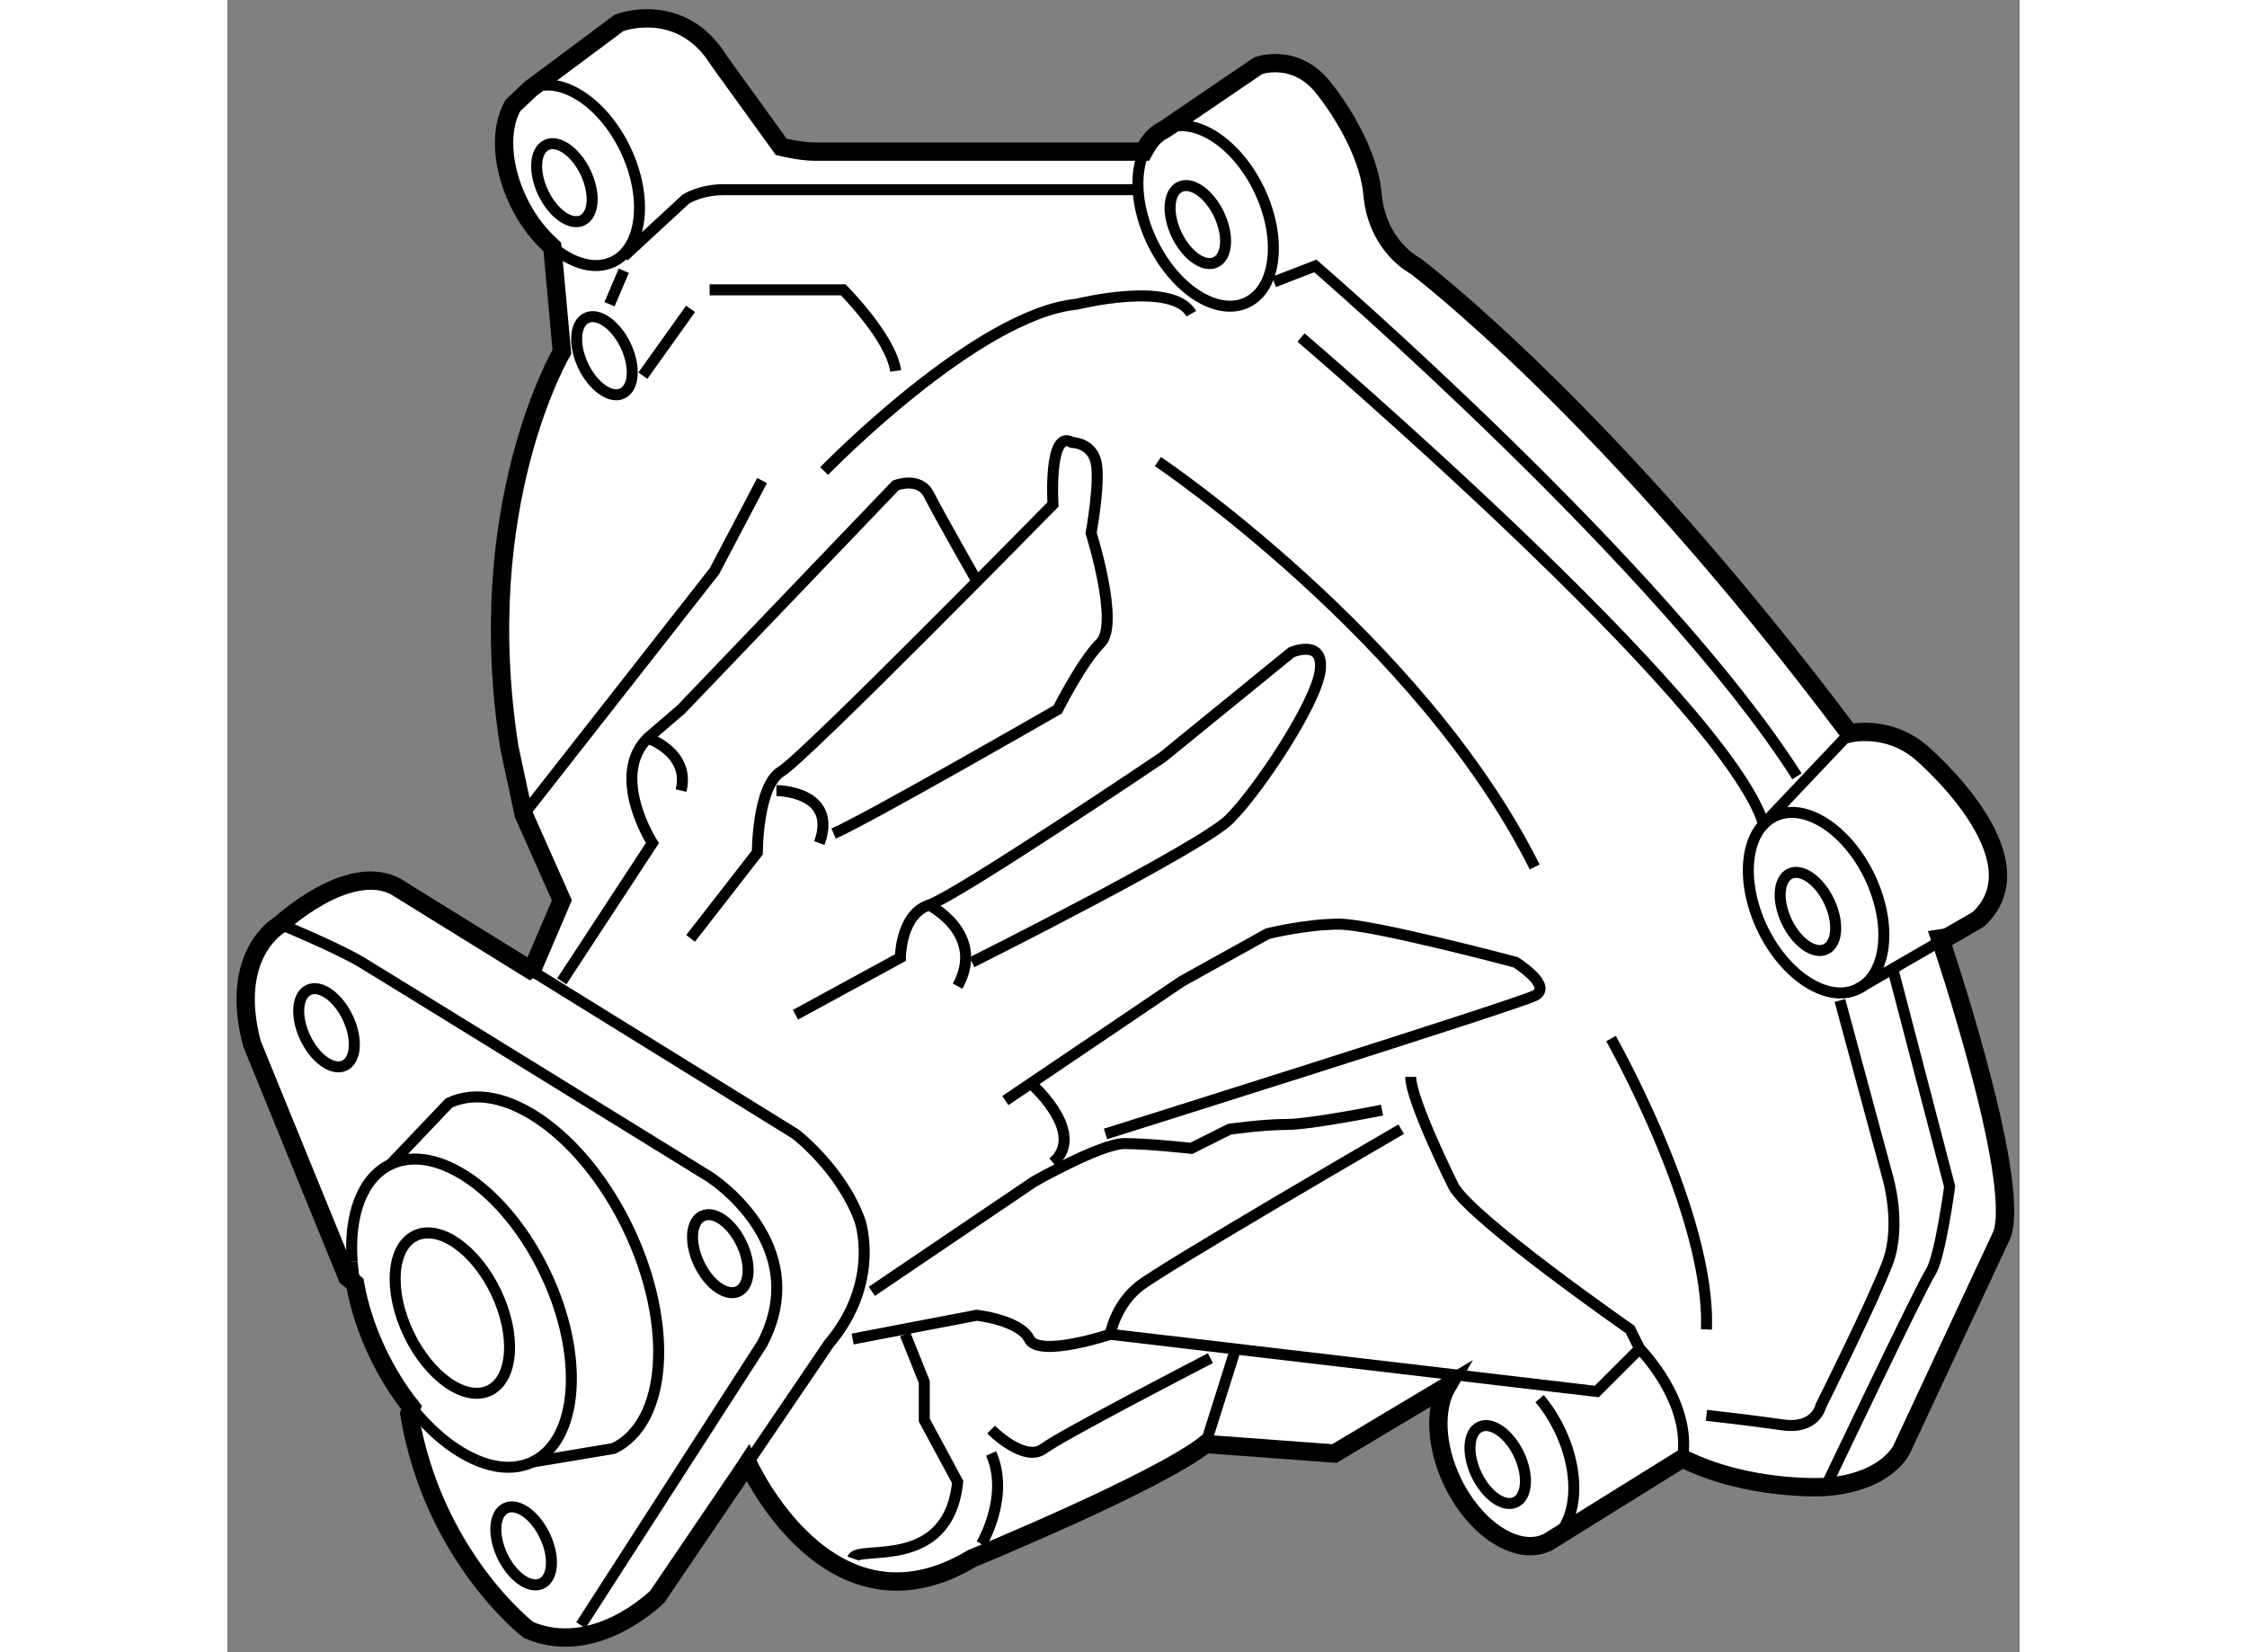 <?xml version="1.0" encoding="utf-8"?>
<!-- Generator: Adobe Illustrator 15.1.0, SVG Export Plug-In . SVG Version: 6.00 Build 0)  -->
<!DOCTYPE svg PUBLIC "-//W3C//DTD SVG 1.1//EN" "http://www.w3.org/Graphics/SVG/1.1/DTD/svg11.dtd">
<svg version="1.1" xmlns="http://www.w3.org/2000/svg" xmlns:xlink="http://www.w3.org/1999/xlink" x="0px" y="0px" width="244.8px"
	 height="180px" viewBox="112.324 120.599 48.885 45.062" enable-background="new 0 0 244.8 180" xml:space="preserve">
	
<rect x="112.324" y="120.599" width="48.885" height="45.062" fill="#808080" stroke="none"/>
	
<g><path fill="#FFFFFF" stroke="#000000" stroke-width="0.5" d="M126.52,160.502c0,0,2.211,4.942,6.113,2.602
			c0,0,5.072-2.083,6.373-3.122l3.513,0.26l3.075-1.838l0,0c-0.354,0.609-0.324,1.624,0.142,2.604
			c0.579,1.213,1.624,1.941,2.42,1.722l0.171-0.063l3.687-2.292c1.821,0.909,3.903,0.779,3.903,0.779
			c1.69-0.132,2.081-1.04,2.081-1.04l2.732-5.854c0.519-1.561-1.691-8.066-1.691-8.066l0.193-0.031l0.846-0.488
			c1.821-1.691-1.559-4.553-1.559-4.553c-0.912-0.779-1.953-0.52-1.953-0.52c-6.633-8.846-11.836-12.748-11.836-12.748
			s-1.041-0.52-1.171-1.948c-0.13-1.432-1.302-2.864-1.302-2.864c-0.779-1.039-1.819-0.65-1.819-0.65l-2.555,1.739l0,0
			c-0.203,0.096-0.363,0.253-0.482,0.456l-0.084,0.147c0,0-8.586,0-8.977,0c-0.389,0-0.91-0.131-0.91-0.131l-1.69-2.34
			c-1.04-1.691-2.731-1.041-2.731-1.041l-2.414,1.799l-0.482,0.457c-0.355,0.61-0.325,1.623,0.142,2.601
			c0.212,0.444,0.485,0.822,0.786,1.116l0.147,0.14l0.261,2.862c0,0-2.472,4.162-1.431,10.794l0.39,1.823l1.041,2.34l-0.781,1.823
			l-0.096,0.064l-3.677-2.276c-1.3-0.651-3.121,1.041-3.121,1.041s-1.431,0.779-0.78,3.252l2.2,5.391l0,0l0.401,0.982l0.212,0.176
			c0.108,0.61,0.313,1.257,0.619,1.897c0.265,0.555,0.58,1.054,0.923,1.481l-0.062,0.173c0.649,3.903,3.251,5.896,3.251,5.896
			c1.821,0.783,3.513-0.908,3.513-0.908l2.327-3.428L126.52,160.502z"></path><path fill="none" stroke="#000000" stroke-width="0.3" d="M115.729,155.01c-0.093-1.261,0.266-2.282,1.049-2.654
			c1.263-0.604,3.154,0.726,4.221,2.967c1.069,2.243,0.911,4.546-0.353,5.151c-0.445,0.209-0.971,0.183-1.509-0.043"></path><path fill="none" stroke="#000000" stroke-width="0.3" d="M115.805,155.605c-0.036-0.203-0.062-0.402-0.076-0.596"></path><path fill="none" stroke="#000000" stroke-width="0.3" d="M119.137,160.431c-0.609-0.253-1.236-0.757-1.79-1.446"></path><path fill="none" stroke="#000000" stroke-width="0.3" d="M116.777,152.355l1.589-1.671c1.466-0.7,3.661,0.843,4.901,3.443
			c1.24,2.604,1.057,5.278-0.41,5.978l-2.212,0.368"></path><ellipse transform="matrix(0.902 -0.431 0.431 0.902 -55.863 66.275)" fill="none" stroke="#000000" stroke-width="0.3" cx="118.467" cy="156.537" rx="1.32" ry="2.341"></ellipse><ellipse transform="matrix(0.903 -0.43 0.43 0.903 -52.722 63.813)" fill="none" stroke="#000000" stroke-width="0.3" cx="114.973" cy="148.677" rx="0.641" ry="1.141"></ellipse><path fill="none" stroke="#000000" stroke-width="0.3" d="M126.349,154.516c0.271,0.567,0.231,1.15-0.089,1.303
			s-0.799-0.184-1.068-0.751c-0.271-0.567-0.231-1.153,0.088-1.303C125.6,153.609,126.078,153.946,126.349,154.516z"></path><path fill="none" stroke="#000000" stroke-width="0.3" d="M120.985,162.487c0.271,0.567,0.231,1.149-0.089,1.302
			c-0.319,0.152-0.798-0.184-1.07-0.751c-0.27-0.57-0.229-1.152,0.09-1.305C120.236,161.581,120.715,161.917,120.985,162.487z"></path><ellipse transform="matrix(0.903 -0.429 0.429 0.903 -42.132 64.354)" fill="none" stroke="#000000" stroke-width="0.3" cx="121.576" cy="125.563" rx="0.641" ry="1.138"></ellipse><ellipse transform="matrix(0.903 -0.429 0.429 0.903 -44.056 65.222)" fill="none" stroke="#000000" stroke-width="0.3" cx="122.648" cy="130.337" rx="0.642" ry="1.14"></ellipse><path fill="none" stroke="#000000" stroke-width="0.3" d="M121.189,127.33c-0.05-0.043-0.101-0.089-0.15-0.137"></path><path fill="none" stroke="#000000" stroke-width="0.3" d="M120.437,123.112c0.049-0.035,0.102-0.066,0.157-0.093
			c0.81-0.386,1.97,0.358,2.591,1.662c0.62,1.304,0.468,2.674-0.341,3.058c-0.489,0.233-1.106,0.055-1.655-0.409"></path><path fill="none" stroke="#000000" stroke-width="0.3" d="M120.111,123.477c0.086-0.146,0.194-0.27,0.325-0.364"></path><ellipse transform="matrix(0.903 -0.429 0.429 0.903 -40.942 71.913)" fill="none" stroke="#000000" stroke-width="0.3" cx="138.864" cy="126.67" rx="0.641" ry="1.138"></ellipse><path fill="none" stroke="#000000" stroke-width="0.3" d="M137.883,124.129c0.809-0.387,1.969,0.355,2.59,1.66
			c0.62,1.305,0.468,2.673-0.341,3.059c-0.809,0.387-1.97-0.36-2.59-1.663c-0.467-0.977-0.497-1.992-0.142-2.6"></path><ellipse transform="matrix(0.903 -0.429 0.429 0.903 -47.372 80.878)" fill="none" stroke="#000000" stroke-width="0.3" cx="155.514" cy="145.399" rx="0.641" ry="1.14"></ellipse><path fill="none" stroke="#000000" stroke-width="0.3" d="M157.123,144.521c0.62,1.305,0.468,2.673-0.341,3.057
			c-0.812,0.387-1.97-0.357-2.593-1.659c-0.62-1.307-0.468-2.676,0.342-3.061C155.342,142.472,156.5,143.214,157.123,144.521z"></path><ellipse transform="matrix(0.903 -0.429 0.429 0.903 -54.671 78.71)" fill="none" stroke="#000000" stroke-width="0.3" cx="147.059" cy="160.488" rx="0.641" ry="1.137"></ellipse><path fill="none" stroke="#000000" stroke-width="0.3" d="M148.808,162.208c-0.118,0.203-0.279,0.363-0.481,0.457
			c-0.056,0.026-0.112,0.048-0.171,0.063"></path><path fill="none" stroke="#000000" stroke-width="0.3" d="M148.114,158.745c0.209,0.243,0.397,0.537,0.554,0.864
			c0.466,0.976,0.495,1.989,0.14,2.599"></path><line fill="none" stroke="#000000" stroke-width="0.3" x1="159.231" y1="146.161" x2="156.782" y2="147.577"></line><path fill="none" stroke="#000000" stroke-width="0.3" d="M123.138,127.592l1.69-1.561c0,0,0.391-0.259,1.041-0.259
			s11.188,0,11.188,0"></path><path fill="none" stroke="#000000" stroke-width="0.3" d="M140.871,128.288l1.127-0.436c0,0,9.495,8.195,13.137,13.92"></path><path fill="none" stroke="#000000" stroke-width="0.3" d="M157.735,146.976l1.563,5.983c0,0-0.26,1.95-0.521,2.34
			c-0.259,0.39-2.861,5.854-2.861,5.854"></path><path fill="none" stroke="#000000" stroke-width="0.3" d="M126.376,160.717l2.354-3.467c1.431-1.691,0.846-3.364,0.846-3.364
			c-0.512-1.408-1.756-2.358-1.756-2.358l-7.25-4.487"></path><path fill="none" stroke="#000000" stroke-width="0.3" d="M113.772,145.805c0,0,1.561,0.648,2.212,1.039
			c0.65,0.392,9.495,5.854,9.495,5.854s2.861,1.819,1.432,4.552l-4.944,7.675"></path><path fill="none" stroke="#000000" stroke-width="0.3" d="M132.893,162.713c0,0,0.781-1.301,0.262-2.472"></path><path fill="none" stroke="#000000" stroke-width="0.3" d="M137.705,133.187c0,0,7.155,4.813,10.276,11.058"></path><path fill="none" stroke="#000000" stroke-width="0.3" d="M150.063,148.924c0,0,2.729,4.814,2.602,7.934"></path><path fill="none" stroke="#000000" stroke-width="0.3" d="M125.479,128.504h3.643c0,0,1.301,1.301,1.431,2.212"></path><polyline fill="none" stroke="#000000" stroke-width="0.3" points="120.406,142.813 125.609,136.178 126.91,133.706 		"></polyline><path fill="none" stroke="#000000" stroke-width="0.3" d="M128.602,133.446c0,0,4.16-4.291,6.894-4.551
			c0,0,2.601-0.651,3.121,0.26"></path><path fill="none" stroke="#000000" stroke-width="0.3" d="M127.82,148.275l2.862-1.559c0,0,0-1.173,0.78-1.434
			c0.78-0.26,6.373-4.033,6.373-4.033l3.512-2.859c0,0,0.909-0.392,0.781,0.52c-0.131,0.91-1.691,3.251-2.472,4.031
			s-7.024,3.902-7.024,3.902"></path><path fill="none" stroke="#000000" stroke-width="0.3" d="M133.544,150.616l4.813-3.253l2.34-1.299c0,0,1.041-0.26,1.953-0.26
			c0.909,0,4.811,1.039,4.811,1.039s1.041,0.652,0.521,0.911c-0.521,0.26-11.706,3.772-11.706,3.772"></path><path fill="none" stroke="#000000" stroke-width="0.3" d="M144.34,151.396c0,0-6.504,3.773-7.154,4.292
			c-0.65,0.521-0.78,1.302-0.78,1.302l13.268,1.56l1.17-1.168l-0.26-0.524c0,0-4.294-2.989-4.813-3.898c0,0-1.171-2.343-1.171-2.991
			"></path><path fill="none" stroke="#000000" stroke-width="0.3" d="M124.959,146.192l1.821-2.341c0,0,0-1.819,0.649-2.21
			c0.651-0.392,7.414-7.284,7.414-7.284s-0.129-2.082,0.521-1.69c0,0,0.52,0,0.65,0.52c0.13,0.52-0.131,1.952-0.131,1.952
			s0.78,2.471,0.261,2.992c-0.521,0.519-1.171,1.818-1.171,1.818s-5.203,2.992-6.113,3.384"></path><path fill="none" stroke="#000000" stroke-width="0.3" d="M127.3,142.161c0,0,1.691,0,1.171,1.432"></path><path fill="none" stroke="#000000" stroke-width="0.3" d="M131.463,145.283c0,0,1.561,0.781,0.78,2.213"></path><path fill="none" stroke="#000000" stroke-width="0.3" d="M134.324,150.228c0,0,1.431,1.3,0.52,2.08"></path><path fill="none" stroke="#000000" stroke-width="0.3" d="M121.447,147.363l2.471-3.771c0,0-1.17-1.82-0.129-2.862l0.91-0.781
			l5.853-6.111c0,0,0.65-0.26,0.911,0.261c0.26,0.519,1.299,2.34,1.299,2.34"></path><path fill="none" stroke="#000000" stroke-width="0.3" d="M136.405,156.99c0,0-1.951,0.651-2.21,0.129
			c-0.262-0.521-1.434-0.648-1.434-0.648l-3.381,0.648"></path><path fill="none" stroke="#000000" stroke-width="0.3" d="M133.154,159.59c0,0,0.91,0.912,1.43,0.522
			c0.521-0.39,4.552-2.471,4.552-2.471"></path><line fill="none" stroke="#000000" stroke-width="0.3" x1="139.006" y1="159.981" x2="139.786" y2="157.51"></line><path fill="none" stroke="#000000" stroke-width="0.3" d="M150.843,157.382c0,0,1.43,1.429,1.17,2.991"></path><path fill="none" stroke="#000000" stroke-width="0.3" d="M129.902,155.818l4.422-2.992c0,0,1.821-1.038,2.472-1.038
			s1.82,0.131,1.82,0.131l1.041-0.522c0,0,0.91-0.13,1.56-0.13c0.65,0,2.601-0.391,2.601-0.391"></path><path fill="none" stroke="#000000" stroke-width="0.3" d="M123.789,140.73c0,0,1.17,0.39,0.91,1.431"></path><path fill="none" stroke="#000000" stroke-width="0.3" d="M130.813,156.99l0.52,1.3v1.04l0.911,1.69
			c-0.261,2.472-2.731,1.692-2.862,2.083"></path><line fill="none" stroke="#000000" stroke-width="0.3" x1="123.658" y1="130.844" x2="124.959" y2="129.023"></line><line fill="none" stroke="#000000" stroke-width="0.3" x1="122.748" y1="128.896" x2="123.138" y2="127.983"></line><path fill="none" stroke="#000000" stroke-width="0.3" d="M141.608,129.805c0,0,11.576,9.885,12.616,13.268l2.341-2.472"></path><path fill="none" stroke="#000000" stroke-width="0.3" d="M156.306,147.885l1.301,4.813c0,0,0.391,1.301,0,2.341
			c-0.39,1.039-1.821,3.901-1.821,3.901s-0.131,0.649-1.04,0.521c-0.911-0.132-2.081-0.26-2.081-0.26"></path></g>


</svg>